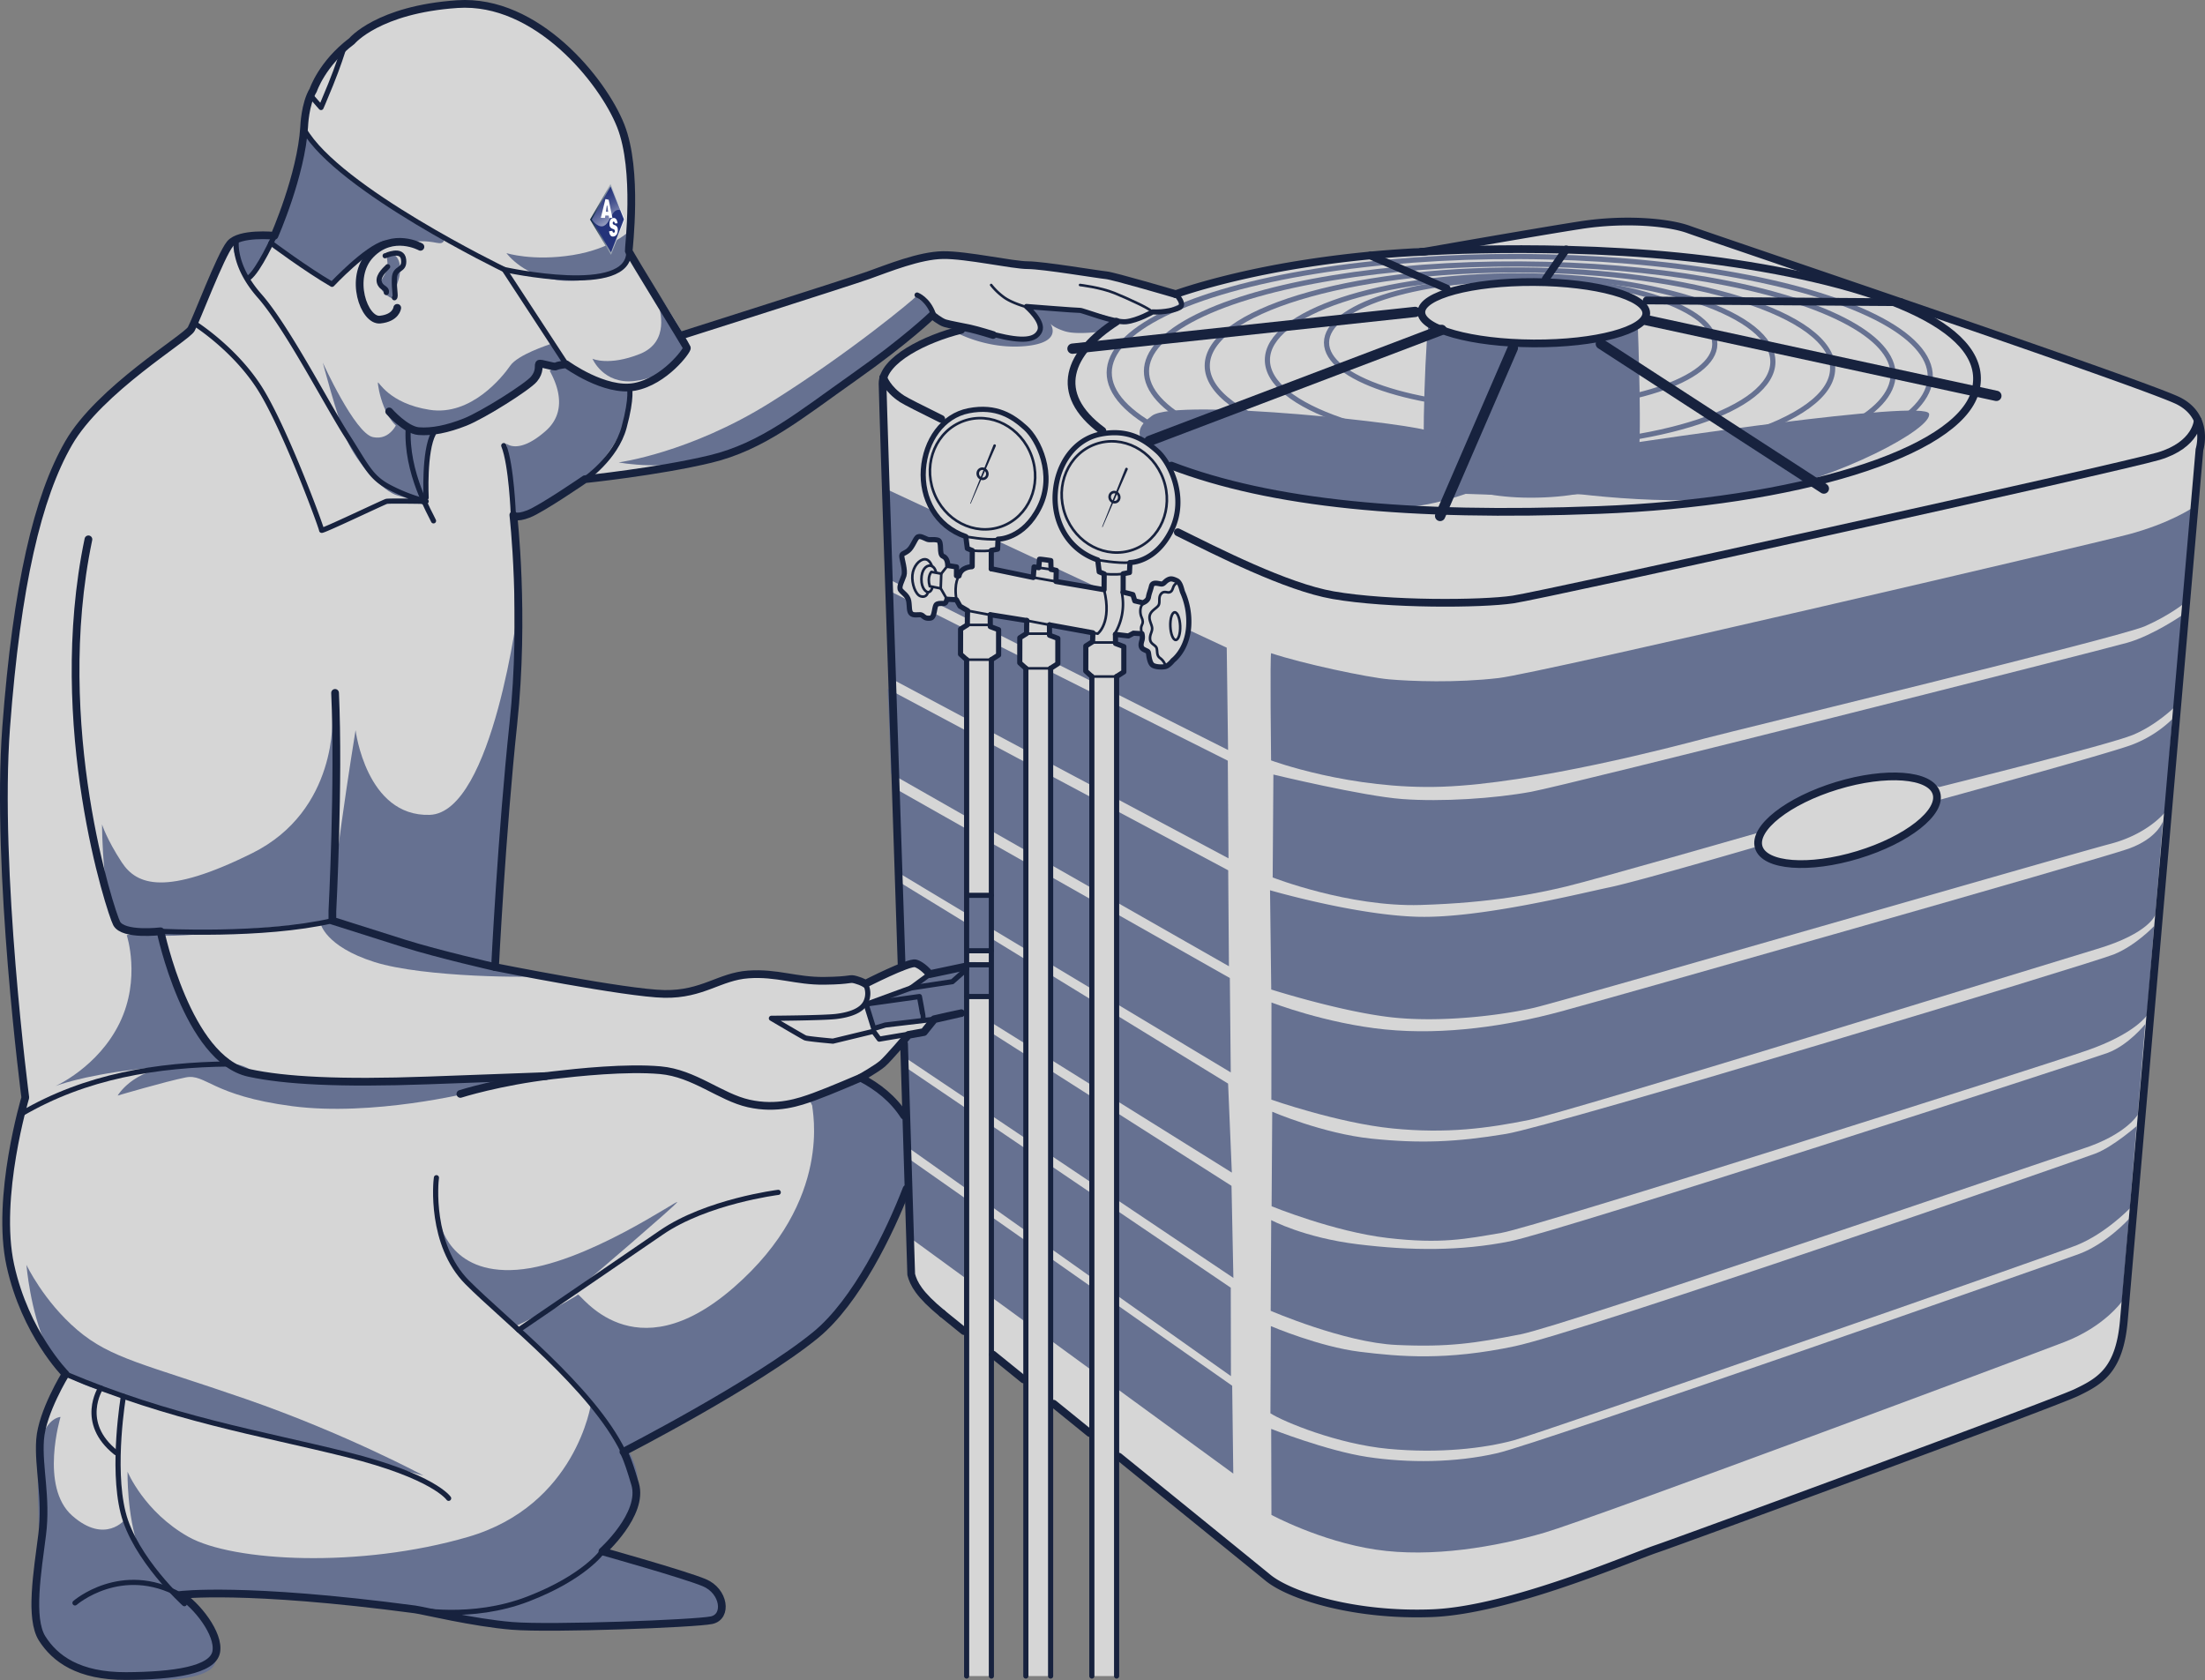 <?xml version="1.0" encoding="UTF-8"?>
<svg xmlns="http://www.w3.org/2000/svg" xmlns:xlink="http://www.w3.org/1999/xlink" viewBox="0 0 1829.496 1394.206">
  <rect x="0" y="0" width="1829.496" height="1394.206" fill="#808080" stroke="none"/>
  <defs>
    <style>.a{fill:#d6d6d6;}.b{fill:#667191;}.c,.d,.e,.f,.g{fill:none;}.c{stroke:#667191;stroke-miterlimit:10;}.c,.e{stroke-width:4.275px;}.d,.e,.f,.g{stroke:#17223e;stroke-linecap:round;stroke-linejoin:round;}.d{stroke-width:6.413px;}.f{stroke-width:8.55px;}.g{stroke-width:2.138px;}.h{fill:#17223e;}.i{fill:url(#a);}.j{fill:#24337a;}.k{fill:#fff;}.l{fill:url(#b);}</style>
    <linearGradient id="a" x1="-339.378" y1="700.453" x2="-290.44" y2="700.453" gradientTransform="matrix(0.589, -0.004, 0.008, 1.211, 740.925, -622.289)" gradientUnits="userSpaceOnUse">
      <stop offset="0" stop-color="#0b2443"></stop>
      <stop offset="1" stop-color="#fff"></stop>
    </linearGradient>
    <linearGradient id="b" x1="-321.636" y1="680.158" x2="-311.915" y2="714.713" gradientTransform="matrix(0.589, -0.004, 0.008, 1.211, 740.925, -622.289)" gradientUnits="userSpaceOnUse">
      <stop offset="0" stop-color="#fff" stop-opacity="0"></stop>
      <stop offset="0.096" stop-color="#fff" stop-opacity="0.022"></stop>
      <stop offset="0.221" stop-color="#fff" stop-opacity="0.085"></stop>
      <stop offset="0.36" stop-color="#fff" stop-opacity="0.189"></stop>
      <stop offset="0.511" stop-color="#fff" stop-opacity="0.335"></stop>
      <stop offset="0.671" stop-color="#fff" stop-opacity="0.522"></stop>
      <stop offset="0.835" stop-color="#fff" stop-opacity="0.746"></stop>
      <stop offset="1" stop-color="#fff"></stop>
    </linearGradient>
  </defs>
  <title>AC-Technician-Maintenance</title>
  <path class="a" d="M1839.705,367.539c-30.652-11.157-356.258-130.088-388.363-134.363-32.105-4.275-46.705-7.481-82.594-1.603-35.889,5.857-97.427,16.395-97.427,16.395s-89.156,5.794-147.274,16.074c-58.14,10.282-89.797,22.401-89.797,22.401s-75.732-19.921-100.078-20.755c-24.346-.855-42.964-4.873-60.235-5.642-17.271-.77-34.841-7.76-57.691-1.903-22.871,5.856-122.094,40.441-137.869,47.132-15.753,6.69-57.477,18.297-54.934,17.485,2.543-.791-43.776-69.618-43.776-69.618s7.951-63.292-7.652-104.011c-15.625-40.698-55.49-82.529-100.1-94.221-44.609-11.713-94.755,2.351-118.738,19.986-24.004,17.655-32.661,39.052-38.924,50.082-6.285,11.051-5.023,27.146-5.023,27.146s-7.674,44.182-14.898,63.377c-7.225,19.195-12.483,24.732-12.483,24.732s-20.157-3.549-33.943,6.904c-13.808,10.452-29.904,68.164-29.904,68.164S128.781,374.122,103.024,434.421s-41.04,160.249-42.814,209.177C58.457,692.525,67.99,903.112,77.652,952.766c0,0-23.427,68.315-14.62,125.28,8.806,56.942,48.35,106.939,48.35,106.939s-21.909,24.304-21.332,64.531c.599,40.207,3.27,54.763.107,82.636-3.142,27.873-7.845,56.473,6.007,78.125,13.872,21.632,59.551,25.03,84.966,23.598,25.415-1.453,52.134-4.745,54.357-21.759,2.244-16.994-23.705-43.199-23.705-43.199s62.18-5.023,119.337,1.667,73.017,10.153,110.124,17.613c37.085,7.481,76.95,8.038,132.44,6.648,55.49-1.411,65.792-3.634,75.561-8.101,9.747-4.446,14.556-25.501-30.395-37.214-44.952-11.713-61.261-17.763-61.261-17.763s31.144-22.593,27.382-51.021c-3.762-28.45-9.833-31.23-9.833-31.23s140.392-65.535,177.99-116.58c37.599-51.064,55.319-102.536,56.088-101.681.748.855,1.09,59.273,5.515,76.053,4.446,16.801,42.109,42.045,42.109,42.045V1435.587h22.722l.042-267.765,28.557,21.632V1435.587H928.956l.193-227.837,32.832,26.206.941,201.631h20.541l1.838-182.073s93.815,80.477,123.59,100.377c29.797,19.9,92.939,37.15,150.651,29.776,57.713-7.375,319.002-107.41,319.002-107.41s191.627-69.619,209.603-80.136c17.998-10.537,28.942-31.357,32.469-72.012,3.527-40.655,42.216-486.303,42.322-487.586.107-1.283,18.062-217.085,20.37-231.299C1885.597,391.01,1870.357,378.719,1839.705,367.539ZM772.042,938.297a46.054,46.054,0,0,0,17.164-11.564,174.593,174.593,0,0,1,16.993-15.882l.919,57.563ZM821.888,330.154c-17.549,7.545-30.951,21.524-32.063,28.707-1.132,7.182,14.086,486.517,14.086,486.517l-26.954,15.817c-6.947-6.69-11.18-.555-33.773-2.223-22.572-1.667-24.517-4.467-54.357-5.856-29.839-1.389-45.443,13.937-79.75,16.458-34.286,2.543-141.354-24.196-141.354-24.196s13.958-151.186,15.411-212.789c1.475-61.623,0-158.987,0-158.987a53.83,53.83,0,0,0,23.214-7.524c10.88-6.904,37.642-24.261,37.642-24.261s29.69-1.688,49.547-6.07c19.879-4.381,58.974-7.524,75.903-16.523,16.95-8.977,77.784-44.118,95.14-60.213,17.356-16.095,62.522-52.689,62.522-52.689a35.653,35.653,0,0,0,10.88,4.168c6.69,1.475,18.404,5.857,18.404,5.857S839.459,322.63,821.888,330.154Z" transform="translate(-57.012 -44.794)"></path>
  <path class="b" d="M1111.723,586.828c-1.12-.374-.091,88.951-.091,88.951s66.082,24.601,142.328,21.825,191.32-33.097,218.299-40.243,343.038-83.542,364.426-92.926,34.274-20.308,34.274-20.308l5.538-78.145s-19.491,13.307-53.941,22.356-486.73,114.935-522.043,119.091-72.976,2.676-91.029,1.086S1137.49,595.436,1111.723,586.828Z" transform="translate(-57.012 -44.794)"></path>
  <path class="b" d="M1665.895,697.912s141.036-35.138,160.69-43.25,34.992-23.403,34.992-23.403l5.785-75.838s-23.857,16.515-44.961,22.601-464.172,118.144-494.986,123.798-74.24,8.451-106.973,6.027-106.889-20.325-106.889-20.325l-.596,85.404s63.008,24.625,122.635,22.835,96.806-9.599,120.727-15.3,158.523-44.365,158.523-44.365,30.744-33.095,66.078-40.239S1640.109,685.639,1665.895,697.912Z" transform="translate(-57.012 -44.794)"></path>
  <path class="b" d="M1110.764,783.542s71.413,20.831,123.413,22.014,134.423-19.511,158.322-24.479,123.419-34.121,123.419-34.121,5.843,15.746,51.032,12.98,70.64-23.141,81.066-31.123a53.956,53.956,0,0,0,15.285-19.487s141.896-38.805,162.481-46.484a97.981,97.981,0,0,0,33.548-21.274l-5.754,76.938s-13.852,18.233-45.768,26.567-451.468,129.839-478.041,136.01-77.791,12.662-119.627,7.732-98.375-22.913-98.375-22.913Z" transform="translate(-57.012 -44.794)"></path>
  <path class="b" d="M1111.955,876.656s44.741,17.413,94.368,22.397,102.151-3.209,144.714-14.646,447.857-126.687,471.988-135.319,28.563-22.75,28.563-22.75l-6.271,77.398s-4.468,15.365-48.338,28.504-437.291,135.068-471.426,141.921-67.954,11.508-113.071,7.044-100.609-23.906-100.609-23.906Z" transform="translate(-57.012 -44.794)"></path>
  <path class="b" d="M1112.589,967.322s41.955,18.127,82.305,22.314,70.299,2.926,111.471-3.878S1792.611,844.184,1810.926,836.734s33.361-23.475,33.361-23.475l-5.921,74.004s-9.746,15.329-49.867,29.227-456.725,146.42-485.777,151.353-49.795,9.433-94.388,4.239-96.265-26.32-96.265-26.32Z" transform="translate(-57.012 -44.794)"></path>
  <path class="b" d="M1111.736,1057.246s27.227,14.605,71.813,20.043,85.301,5.702,126.26-2.44,478.19-149.809,495.723-156.287,31.362-23.917,31.362-23.917l-6.206,75.164s-9.53,16.552-45.817,28.277-428.829,146.612-466.244,153.931-59.639,10.832-103.068,8.823-104.251-28.33-104.251-28.33Z" transform="translate(-57.012 -44.794)"></path>
  <path class="b" d="M1111.442,1145.218s40.225,17.138,73.788,21.278,71.754,7.431,128.497-4.568,467.851-154.334,482.347-160.099,33.583-22.496,33.583-22.496l-5.499,68.142s-19.962,20.864-44.125,30.603-442.401,155.202-466.978,161.875-61.656,11.062-104.024,7.106-87.324-22.593-97.932-29.508Z" transform="translate(-57.012 -44.794)"></path>
  <path class="b" d="M1111.73,1230.506s45.977,18.155,79.763,23.274,73.007,4.9,107.931-3.169,460.046-156.906,482.663-165.303,41.315-29.041,41.315-29.041l-5.757,68.385s-14.432,20.873-47.736,33.74-391.116,146.404-431.428,158.224-93.743,20.983-139.921,14.068-86.641-28.82-86.641-28.82Z" transform="translate(-57.012 -44.794)"></path>
  <path class="b" d="M1242.837,313.254c-2.702-1.632-6.6,110.822-3.401,117.075s29.824,28.796,93.333,27.4,78.463-22.921,82.822-30.222.28-113.065.28-113.065-21.717,13.825-61.64,15.505S1263.231,325.568,1242.837,313.254Z" transform="translate(-57.012 -44.794)"></path>
  <path class="b" d="M1414.534,411.981s239.859-36.308,243.018-23.907-74.748,53.756-144.11,66.792-170.91-3.302-170.91-3.302Z" transform="translate(-57.012 -44.794)"></path>
  <path class="b" d="M1289.301,448.266s-39.229,17.814-73.409,17.58-166.756-22.65-188.461-36.972-35.495-24.192-14.446-39.199,225.015,7.41,230.374,13.311S1289.301,448.266,1289.301,448.266Z" transform="translate(-57.012 -44.794)"></path>
  <ellipse class="c" cx="1317.945" cy="355.592" rx="97.928" ry="340.615" transform="translate(898.933 1626.997) rotate(-89.721)"></ellipse>
  <ellipse class="c" cx="1317.984" cy="354.239" rx="90.405" ry="309.745" transform="translate(900.412 1625.714) rotate(-89.725)"></ellipse>
  <ellipse class="c" cx="1318.127" cy="349.335" rx="80.491" ry="259.451" transform="translate(905.848 1621.082) rotate(-89.742)"></ellipse>
  <ellipse class="c" cx="1318.275" cy="344.236" rx="70.616" ry="209.696" transform="translate(911.721 1616.32) rotate(-89.769)"></ellipse>
  <ellipse class="c" cx="1318.697" cy="329.726" rx="53.537" ry="161.081" transform="translate(926.542 1602.262) rotate(-89.764)"></ellipse>
  <polygon class="b" points="1017.832 537.448 1018.931 622.362 735.513 479.662 732.439 404.499 1017.832 537.448"></polygon>
  <polygon class="b" points="1018.71 631.22 1019.287 712.261 738.027 562.398 735.77 489.21 1018.71 631.22"></polygon>
  <polygon class="b" points="1019.039 722.182 1019.652 801.806 739.312 642.021 736.592 571.641 1019.039 722.182"></polygon>
  <polygon class="b" points="1020.398 811.571 742.54 654.261 746.226 724.68 1021.166 889.89 1020.398 811.571"></polygon>
  <polygon class="b" points="1018.955 899.179 745.316 731.41 749.471 802.904 1022.062 973.036 1018.955 899.179"></polygon>
  <polygon class="b" points="1021.788 984.027 748.068 809.566 751.071 877.652 1023.346 1060.428 1021.788 984.027"></polygon>
  <polygon class="b" points="1021.165 1068.536 750.393 884.994 754.634 953.032 1021.314 1141.923 1021.165 1068.536"></polygon>
  <polygon class="b" points="1022.352 1149.907 753.443 961.101 756.959 1028.459 1023.256 1222.793 1022.352 1149.907"></polygon>
  <path class="a" d="M1043.413,563.338s-1.446,14.6-6.883,22.964-10.664,10.664-11.292,11.396-8.469.941-10.037,0-4.182-5.019-5.123-7.528-1.255-5.161-2.509-5.403-3.677-2.503-3.721-3.934.793-9.029-.357-9.621-6.773-.592-6.773-.592-1.905,2.614-2.323,2.614-11.881-1.15-11.881-1.15.066,7.319.485,7.319,7.423,2.509,7.423,2.509l-.965,21.119-6.04,4.078.046,591.868-20.542-9.525s.004-583.015-.1-583.254-4.676-5.026-4.952-6.815.77-17.319.979-18.022,4.928-4.781,4.928-4.781l-.855-6.834-35.16-6.757.949,7.642s4.837,5.009,4.837,5.322,1.044,17.565.993,17.878-5.38,7.214-5.38,7.214l-1.399,575.349-21.454-14.996,1.102-561.155-3.485-5.994s-.418-18.959,0-19.377,4.825-4.374,4.825-4.374l-.088-10.781-30.054-4.634s-.364,9.613,0,9.613,6.498,3.485,6.498,3.485l-.139,19.768-5.018,4.906-1.501,546.04-21.599-15.055V884.973l-26.388,7.737-8.568,8.804-34.596,5.426-6.647-6.09-34.915,7.677s-18.843-1.027-19.335-2.184-23.702-15.585-23.702-15.585,48.512-2.3,57.085-4.182,17.178-10.873,17.178-10.873l-1.983-14.498L806.348,845.382s9.125-2.3,13.063,0a59.065,59.065,0,0,0,11.675,4.809c1.673.418,26.765-4.809,26.765-4.809l.314-253.852s-3.555-4.391-3.659-5.018,0-19.447,0-19.447l5.128-4.078-.371-11.658-6.221-4.182-3.153-4.287-7.297-.369a4.273,4.273,0,0,1-2.41,2.982c-1.934.68-5.91.228-6.876,2.048s-1.647,8.899-3.162,9.777-5.697-.115-6.9-.847-5.228-2.457-7.214-1.882-4.025-.052-4.13-1.411.105-9.932-1.725-12.651-7.057-4.914-6.848-8.312,4.182-6.378,4.234-12.546-4.862-10.56-2.248-14.794,5.855-1.516,9.096-8.207,5.959-7.528,9.566-5.75,4.287,2.509,8.364,2.196,5.433,4.078,5.644,7.58a9.299,9.299,0,0,0,3.034,6.273c.732.68,3.555,7.475,3.555,7.475l6.169,1.046s-.052,7.057.261,6.691,3.555-4.862,7.266-6.796,5.332-1.516,5.332-1.516.575-12.299.261-12.344-3.921-1.771-3.921-1.771l-1.583-11.03s-29.573-9.776-32.815-35.286-1.359-57.311,30.843-66.695,58.115,11.859,65.232,35.879-1.665,45.906-10.726,55.804-25.808,13.938-25.808,13.938l-1.097,7.252-4.531,2.449v15.252l34.432,6.067s1.15-7.179,1.673-7.51a14.955,14.955,0,0,1,3.555-.331l.732-7.946,7.911,1.843s.349,7.769.767,7.877,5.228.108,5.228.735-.105,9.41-.105,9.41,40.445,5.857,39.939,5.018-1.046-11.28-1.046-11.28-3.126-.891-3.079-1.706-1.677-10.054-1.677-10.054S934.402,497.619,932.511,461.456s15.046-55.195,44.112-57.598,55.172,24.575,57.279,50.711-12.321,44.955-21.94,51.647-17.445,5.531-17.445,5.531l-1.095,8.618s-5.158,3.041-5.158,3.611,1.812,12.838,1.812,12.838l6.192,1.188,1.475,6.34,8.085.649a17.238,17.238,0,0,0,4.672-7.38c1.425-4.612,1.809-7.813,7.307-8.683s5.464-1.851,10.125-3.674,7.441,1.692,8.757,5.976S1045.033,547.065,1043.413,563.338Z" transform="translate(-57.012 -44.794)"></path>
  <path class="b" d="M860.012,872.496c.836-.139,19.549,1.394,19.549,0V843.919s-20.943-1.812-20.943,0S860.012,872.496,860.012,872.496Z" transform="translate(-57.012 -44.794)"></path>
  <path class="b" d="M860.012,833.742s19.656.976,19.656,0V787.461H859.019Z" transform="translate(-57.012 -44.794)"></path>
  <path class="b" d="M782.365,899.122l-6.413-20.353s39.869-15.055,40.706-15.752,15.474-10.664,15.474-10.664l26.887-5.753-2.172,38.373-28.618,6.203-36.802,4.6Z" transform="translate(-57.012 -44.794)"></path>
  <path class="b" d="M547.421,1209.484s-12.216,84.426-101.991,110.633-195.164,20.632-231.966,0-50.624-54.088-50.624-54.088-.716,36.106,9.341,63.638,34.273,40.914,34.273,40.914,104.971-8.2,163.888,4.961,79.012,21.701,157.894,19.896,116.572,1.502,121.797-7.093,7.131-23.255-5.754-28.455S560.018,1331.27,560.018,1330.434s26.949-22.205,26.486-54.646S547.421,1209.484,547.421,1209.484Z" transform="translate(-57.012 -44.794)"></path>
  <path class="b" d="M160.796,1305.615s-16.476,20.972-43.799-3.034-9.758-81.997-9.758-81.997-17.565.558-18.68,38.475,3.903,68.821-3.067,98.814,1.115,55.365,27.602,69.026,113.474,18.959,122.117-1.394-13.184-47.118-28.757-60.501S160.544,1315.647,160.796,1305.615Z" transform="translate(-57.012 -44.794)"></path>
  <path class="b" d="M730.925,962.271c-.418,2.509,18.401,78.205-65.24,150.973s-127.553,3.764-129.226,5.855-52.276,29.331-52.276,29.331,52.694,42.182,66.495,65.184,25.972,38.952,28.418,35.896,137.051-75.718,171.833-113.729,56.688-104.924,58.281-107.852,4.505-54.925-4.13-65.659-29.158-25.357-32.14-23.204-43.966,19.161-43.966,19.161Z" transform="translate(-57.012 -44.794)"></path>
  <path class="b" d="M422.009,1058.877s7.249,43.772,63.846,39.59,135.778-59.943,132.99-56.04-71.747,63.062-87.064,75.722-47.599,27.368-47.599,27.368-38.038-29.392-47.178-45.657S418.664,1066.963,422.009,1058.877Z" transform="translate(-57.012 -44.794)"></path>
  <path class="b" d="M408.426,1269.236s-64.343-34.711-147.566-63.568-111.661-33.343-139.681-57.238-42.239-54.06-42.239-54.06,3.258,38.907,16.336,66.702,24.509,29.401,33.152,33.305,86.72,28.047,133.693,38.14S408.426,1269.236,408.426,1269.236Z" transform="translate(-57.012 -44.794)"></path>
  <path class="b" d="M513.458,330.36c-1.255.558-26.765,8.643-33.178,17.983s-32.548,41.821-66.738,36.523-42.554-24.256-42.972-22.583,5.297,39.172,26.765,41.263,63.01-9.758,77.647-23.559,23.819-18.99,26.347-23.977-1.673-7.528,2.927-9.061,19.36,2.242,19.098-1.673S513.458,330.36,513.458,330.36Z" transform="translate(-57.012 -44.794)"></path>
  <path class="b" d="M513.179,352.385c0,1.394,19.325,29.832-3.302,49.906S477.213,412.886,477.213,412.886s3.674,58.709,7.413,60.58,42.032-17,57.688-31.027,29.629-35.209,34.261-49.946a76.66,76.66,0,0,0,3.082-28.387s-19.988-.182-34.416-7.26-16.695-10.665-19.29-11.118S513.179,352.385,513.179,352.385Z" transform="translate(-57.012 -44.794)"></path>
  <path class="b" d="M816.797,291.048c-.836,1.394-53.809,46.003-120.723,87.824s-125.741,49.627-125.741,49.627,39.85,8.158,86.141-5.54,103.023-57.479,118.514-71.951,56.028-42.674,57.422-45.741S816.797,291.048,816.797,291.048Z" transform="translate(-57.012 -44.794)"></path>
  <path class="b" d="M447.381,951.319S366.248,971.472,299.335,962.69s-71.514-27.178-88.242-23.835-56.458,15.053-56.458,15.053,12.307-21.434,45.688-23.681,50.081-6.575,63.882,1.861,94.306,11.364,134.454,7.81,80.296-1.043,80.296-1.043Z" transform="translate(-57.012 -44.794)"></path>
  <path class="b" d="M162.163,820.778s11.989,35.966-5.855,72.768-53.252,52.457-53.252,52.457,21.189-8.406,65.798-13.703,76.345-3.777,75.532-6.489-22.628-22.55-37.51-55.567-18.506-54.764-18.506-54.764Z" transform="translate(-57.012 -44.794)"></path>
  <path class="b" d="M505.645,854.513c-3.897,1.673-96.739,1.673-138.003-11.431s-44.746-32.227-44.746-32.227l7.665-2.066Z" transform="translate(-57.012 -44.794)"></path>
  <path class="b" d="M332.792,638.997s5.019,78.205-66.495,113.752-95.77,26.765-108.316,7.528S141.671,728.912,141.671,728.912s.123,69.35,14.281,84.651,93.199,3.591,111.182,1.918,62.883-4.182,65.735-8.782S332.792,638.997,332.792,638.997Z" transform="translate(-57.012 -44.794)"></path>
  <path class="b" d="M487.37,546.034S466.236,719.293,413.542,720.966s-61.512-70.259-61.512-70.259-25.372,154.92-17.914,159.011,125.001,40.721,130.634,34.116S487.458,543.484,487.37,546.034Z" transform="translate(-57.012 -44.794)"></path>
  <path class="b" d="M387.159,394.345s-5.646,16.31-20.701,13.174-41.612-61.811-41.612-61.811,11.71,44.748,19.865,63.944,30.32,43.452,42.448,46.379,24.883,10.246,24.883,7.946-1.668-25.092-1.671-36.384,8.362-26.138,4.807-25.929S390.714,397.064,387.159,394.345Z" transform="translate(-57.012 -44.794)"></path>
  <path class="b" d="M332.165,281.639c-.37.897-50.319-35.156-50.319-35.156s-10.202,18.645-14.13,24.392-3.51,6.945-3.928,5.746-21.233-27.183-9.467-33.248,30.387-2.774,32.076-6.94,24.61-81.344,25.162-80.527,38.31,39.583,67.096,59.029,49.906,26.788,46.142,30.541-8.302-3.411-32.798,1.007S339.065,264.91,332.165,281.639Z" transform="translate(-57.012 -44.794)"></path>
  <path class="b" d="M382.419,292.582c-.139-.558-15.194-5.715-7.318-18.122s-1.203-18.179,5.524-18.83,11.273,9.769,6.255,23.849S382.419,292.582,382.419,292.582Z" transform="translate(-57.012 -44.794)"></path>
  <path class="b" d="M603.79,298.576c0,1.882,9.828,29.693-15.892,39.939s-39.312,3.973-39.312,3.973,8.991,21.3,34.711,18.491,47.467-22.882,43.912-29.574S603.79,298.576,603.79,298.576Z" transform="translate(-57.012 -44.794)"></path>
  <path class="b" d="M579.989,235.82s-14.674,15.345-47.852,20.649-54.925-1.647-54.925-1.647,15.055,21.081,47.954,22.938,54.553-15.767,54.739-22.16S579.989,235.82,579.989,235.82Z" transform="translate(-57.012 -44.794)"></path>
  <path class="b" d="M968.781,320.218c-.627-.105-18.819,2.509-28.543-.627s-11.814-6.378-11.814-6.378,11.605,15.892-21.119,18.819-59.482-12.42-58.957-12.623,9.19-4.837,9.19-4.837a194.755,194.755,0,0,0,31.784,8.887c18.401,3.555,28.229,2.162,29.588-4.931s-9.497-19.336-8.977-19.295,34.918,2.583,43.799,3.21,27.498,6.064,26.969,7.005S968.781,320.218,968.781,320.218Z" transform="translate(-57.012 -44.794)"></path>
  <path class="d" d="M809.21,1031.253c-13.736,35.631-41.542,93.558-75.417,121.303-49.25,40.338-159.525,96.955-159.525,96.955s2.447,1.964,9.737,26.844-27.163,55.803-27.163,55.803,67.56,18.965,84.386,25.896,19.709,28.374,6.105,31.201-132.929,7.364-165.405,4.707-73.246-12.706-80.734-13.7c-141.685-18.803-194.742-11.956-194.742-11.956,13.293,7.881,32.89,32.267,29.948,47.34s-35.129,19.72-74.7,19.936S102.527,1421.057,91.992,1404.431s-3.896-55.529-.001-86.175-3.381-56.013-1.715-78.884,21.112-54.384,21.112-54.384-33.411-33.661-45.791-90.222,12.409-139.201,12.409-139.201-24.732-189.432-15.872-307.367,26.131-191.066,51.788-235.633,97.589-87.224,101.771-94.751,24.256-61.058,32.202-70.677,36.802-6.691,36.802-6.691,22.165-50.185,24.674-90.333c0,0,.558-19.098,7.528-30.529,0,0,7.249-22.026,32.063-40.706,0,0,21.747-26.208,87.545-30.669s120.723,63.568,135.499,100.927,6.413,102.043,6.691,103.994,47.676,78.344,48.233,80.296-18.401,27.602-43.215,32.341S526.84,347.088,526.84,347.088s-6.413.558-8.364,1.673-13.383-3.346-14.219-1.952,1.115,6.134-4.182,12.546-42.378,29.832-57.155,35.687-27.602,8.364-38.475,7.528-24.535-16.369-24.535-16.369" transform="translate(-57.012 -44.794)"></path>
  <path class="d" d="M807.114,970.551c-8.854-13.873-21.69-24.038-35.962-31.483,0,0-26.007,11.207-38.553,15.742s-30.669,10.947-54.367,5.65-45.166-25.092-73.326-27.602-68.072,1.708-89.379,4.199c-44.435,5.197-76.53,15.468-76.53,15.468" transform="translate(-57.012 -44.794)"></path>
  <path class="e" d="M246.983,927.685c-59.312.63-118.686,9.927-172.395,41.488" transform="translate(-57.012 -44.794)"></path>
  <path class="e" d="M419.114,1022.053c-.6,3.404-5.618,55.464,25.523,86.837s103.634,87.374,129.632,140.62" transform="translate(-57.012 -44.794)"></path>
  <path class="e" d="M401.195,1380.263s46.798,9.572,93.902-8.606,61.746-39.499,61.746-39.499" transform="translate(-57.012 -44.794)"></path>
  <path class="e" d="M702.721,1034.224s-59.31,7.383-97.127,33.414-118.224,80.793-118.224,80.793" transform="translate(-57.012 -44.794)"></path>
  <path class="e" d="M429.247,1288.113s-12.157-18.26-84.418-36.283-145.379-29.561-233.44-66.843" transform="translate(-57.012 -44.794)"></path>
  <path class="e" d="M210.022,1375.543s-41.319-37.285-50.888-75.651.287-96.443.287-96.443" transform="translate(-57.012 -44.794)"></path>
  <path class="e" d="M140.527,1196.624s-18.625,28.683,12.705,53.566" transform="translate(-57.012 -44.794)"></path>
  <path class="e" d="M119.226,1374.919s38.488-33.466,87.227-6.613" transform="translate(-57.012 -44.794)"></path>
  <path class="d" d="M971.676,402.248c-42.299-31.105-27.794-65.209,11.576-90.503" transform="translate(-57.012 -44.794)"></path>
  <path class="d" d="M1236.099,253.755s135.539-9.219,260.675,9.724S1710.344,318.707,1695.785,369.925s-150.053,91.856-312.037,98.051c-158.234,6.051-272.19-5.265-354.851-36.825" transform="translate(-57.012 -44.794)"></path>
  <path class="d" d="M837.985,392.448c-17.249-8.502-29.486-14.719-32.482-16.66-12.583-8.151-15.682-17.801-15.682-17.801" transform="translate(-57.012 -44.794)"></path>
  <path class="d" d="M1880.479,393.524s-.708,20.307-32.468,29.803-509.546,115.084-535.675,118.936-103.066,4.424-149.211-3.59c-38.834-6.745-96.502-36.204-128.884-52.246" transform="translate(-57.012 -44.794)"></path>
  <ellipse class="d" cx="1329.619" cy="304.302" rx="25.475" ry="93.308" transform="translate(961.556 1587.565) rotate(-89.709)"></ellipse>
  <line class="f" x1="1365.753" y1="265.585" x2="1656.385" y2="328.489"></line>
  <line class="f" x1="1328.226" y1="285.366" x2="1513.269" y2="405.402"></line>
  <line class="f" x1="1255.229" y1="288.775" x2="1194.872" y2="428.142"></line>
  <line class="f" x1="1196.101" y1="273.735" x2="953.695" y2="365.862"></line>
  <line class="f" x1="1174.151" y1="258.833" x2="889.86" y2="289.326"></line>
  <line class="d" x1="1200.356" y1="239.402" x2="1136.864" y2="212.014"></line>
  <line class="d" x1="1282.445" y1="231.534" x2="1299.491" y2="206.949"></line>
  <line class="d" x1="1366.225" y1="249.338" x2="1577.422" y2="250.788"></line>
  <ellipse class="d" cx="1589.593" cy="724.539" rx="77.01" ry="29.964" transform="matrix(0.957, -0.291, 0.291, 0.957, -199.153, 449.833)"></ellipse>
  <path class="d" d="M880.962,322.768S868.516,318.859,861.825,317.395s-16.519-3.137-20.701-4.391-10.664-6.691-10.664-6.691-21.329,20.752-65.24,51.674-75.277,57.269-118.771,67.724-104.134,16.728-104.134,16.728-35.966,24.674-46.839,28.856-12.546.836-12.546.836,9.619,82.945,0,173.277-15.195,201.855-15.195,201.855,108.734,21.747,140.518,22.304,45.724-14.498,69.701-16.171,39.312,5.576,63.01,5.297,20.353-2.509,26.208-.836,7.807,3.346,7.807,3.346,35.966-18.401,41.542-17.007,11.989,8.922,11.989,8.922l28.996-6.134" transform="translate(-57.012 -44.794)"></path>
  <path class="d" d="M805.127,846.97c-3.09-92.245-10.514-316.789-13.46-405.934-1.444-44.666-2.355-73.962-2.39-77.822-.179-19.795,36.113-37.553,65.228-44.684" transform="translate(-57.012 -44.794)"></path>
  <path class="d" d="M838.872,1134.772c-19.315-15.823-23.848-24.816-25.821-32.413-.443-12.356-3.725-119.61-5.937-191.506" transform="translate(-57.012 -44.794)"></path>
  <path class="d" d="M1032.504,288.883s-51.49-15.121-57.623-15.678-52.601-8.364-65.055-8.364-50.928-8.643-70.445-8.364-45.445,10.873-61.895,16.728-154.04,49.564-154.04,49.564" transform="translate(-57.012 -44.794)"></path>
  <path class="d" d="M985.304,1253.524c61.436,49.838,116.674,94.674,123.595,100.371,18.413,15.155,72.219,32.02,136.392,29.528s164.608-46.156,185.932-53.341,328.134-119.995,348.591-129.751,35.86-19.233,39.38-59.784l62.723-722.668s8.572-26.822-16.931-40.193-389.323-135.978-406.483-142.327-53.395-9.408-89.756-3.793-129.847,22.08-129.847,22.08a911.801,911.801,0,0,0-110.19,11.707c-59.617,10.099-96.205,23.532-96.205,23.532" transform="translate(-57.012 -44.794)"></path>
  <path class="d" d="M931.142,1209.592c9.915,8.042,19.988,16.211,30.042,24.366" transform="translate(-57.012 -44.794)"></path>
  <path class="d" d="M880.904,1168.852c8.114,6.579,16.628,13.484,25.403,20.6" transform="translate(-57.012 -44.794)"></path>
  <path class="d" d="M838.872,1134.772c5.471,4.436,11.498,9.322,17.975,14.573" transform="translate(-57.012 -44.794)"></path>
  <path class="e" d="M526.84,347.088l-51.44-78.623s-137.894-66.65-166.18-116.339" transform="translate(-57.012 -44.794)"></path>
  <path class="e" d="M341.574,86.754s-4.182,13.383-10.246,28.229-7.946,19.028-7.946,19.028l-8.739-9.991" transform="translate(-57.012 -44.794)"></path>
  <path class="e" d="M475.401,268.465S580.371,291.745,578.698,253.131" transform="translate(-57.012 -44.794)"></path>
  <path class="d" d="M405.839,249.607s-22.862-12.647-41.263,6.312-5.576,55.482,7.807,54.088,14.219-9.758,14.219-9.758" transform="translate(-57.012 -44.794)"></path>
  <path class="e" d="M376.564,257.034c.418,0,14.219-6.691,15.334,3.206s-7.388,5.716-7.667,15.752,1.495,14.916.05,15.892" transform="translate(-57.012 -44.794)"></path>
  <path class="e" d="M378.656,266.095c-.558.976-8.225,6.831-6.97,12.546s6.691,4.74,5.855,8.922" transform="translate(-57.012 -44.794)"></path>
  <path class="e" d="M863.637,514.72l.092-13.104-4.122-1.728-1.247-9.874c-25.053-8.569-36.841-31.892-35.228-55.556,1.632-23.945,15.934-44.598,37.571-48.827,23.155-4.526,36.765,4.796,47.26,14.269s24.858,38.387,11.591,65.499-34.46,26.775-34.46,26.775l-.371,8.3-5.234,1.03-.029,15.251" transform="translate(-57.012 -44.794)"></path>
  <path class="e" d="M859.019,592.205l-5.058-4.527.058-20.836,5.615-3.542s-.005-10.834.261-11.758l-6.37-3.75-2.954-5.299-7.88-.451s-.486,2.818-1.877,3.337-3.522-.352-6.304.687-1.384,11.154-5.585,11.662-5.086-1.04-6.807-2.337-6.027.553-8.6-1.092-1.715-6.239-2.54-10.78-4.814-6.566-6.709-9.071,1.469-8.004,2.763-12.123-1.645-13.269-1.791-15.826,1.73-2.001,5.17-4.65,5.385-8.678,7.431-10.957,6.055.497,8.468,1.384,4.209-.208,8.588.642.605,11.942,4.652,13.522,3.79,7.631,3.79,7.631l7.303,1.167-.047,7.336,2.111.121c1.481-7.554,10.612-7.63,10.612-7.63" transform="translate(-57.012 -44.794)"></path>
  <line class="e" x1="821.596" y1="510.09" x2="851.738" y2="514.923"></line>
  <polyline class="e" points="821.596 510.289 821.643 519.955 828.544 522.556 828.544 543.55 822.549 547.411"></polyline>
  <ellipse class="g" cx="872.241" cy="437.904" rx="43.279" ry="46.499" transform="translate(-153.679 275.717) rotate(-19.75)"></ellipse>
  <ellipse class="g" cx="872.241" cy="437.904" rx="3.961" ry="4.255" transform="translate(-153.679 275.717) rotate(-19.75)"></ellipse>
  <path class="h" d="M883.221,415.01l-20.756,47.624a.236.236,0,0,1-.436-.182l19.219-48.265a1.069,1.069,0,1,1,1.986.791Z" transform="translate(-57.012 -44.794)"></path>
  <ellipse class="g" cx="1032.131" cy="564.35" rx="4.071" ry="11.486" transform="translate(-78.356 -3.869) rotate(-2.248)"></ellipse>
  <path class="g" d="M1034.241,528.15a6.617,6.617,0,0,0-3.693,3.72c-.979,2.752-1.371,3.853-3.252,4.419s-4.575-1.61-7.022,1.395-.33,7.283-2.265,9.756-6.105,4.144-7.051,8.133,1.998,7.641,1.978,10.785-2.124,5.046-1.674,9.115,4.788,4.431,5.497,7.392-.264,5.939,2.957,8.145a11.825,11.825,0,0,1,4.245,6.084" transform="translate(-57.012 -44.794)"></path>
  <path class="g" d="M1004.482,570.63s-1.419-4.387-.184-6.788,1.115-4.205-.189-6.975-1.562-8.633,1.118-10.832" transform="translate(-57.012 -44.794)"></path>
  <line class="g" x1="876.15" y1="482.509" x2="857.303" y2="479.183"></line>
  <line class="g" x1="872.05" y1="472.502" x2="861.895" y2="471.059"></line>
  <path class="g" d="M852.704,522.695s-4.485,5.584-2.133,19.798" transform="translate(-57.012 -44.794)"></path>
  <polyline class="g" points="785.679 497.248 780.518 488.265 780.973 476.052 786.326 469.276"></polyline>
  <path class="g" d="M837.985,520.846l-8.203-1.486s-3.692,3.758-1.364,11.904l9.111,1.795" transform="translate(-57.012 -44.794)"></path>
  <path class="g" d="M833.582,519.577s-.871-4.918-4.572-5.392-7.49,3.578-7.491,11.328,3.974,10.562,5.346,10.641,2.971-.708,3.904-4.428" transform="translate(-57.012 -44.794)"></path>
  <path class="g" d="M830.145,514.506s-1.566-5.877-6.125-5.614c-4.38.253-9.298,5.922-9.975,13.073s2.55,16.26,6.802,17.627c3.57,1.148,5.594-.953,6.019-3.437" transform="translate(-57.012 -44.794)"></path>
  <line class="e" x1="802.007" y1="547.411" x2="802.007" y2="1390.791"></line>
  <line class="e" x1="822.549" y1="547.411" x2="822.549" y2="1390.791"></line>
  <path class="e" d="M908.167,599.383l-5.058-4.527.058-20.836,5.615-3.542s-.025-9.906.241-10.831" transform="translate(-57.012 -44.794)"></path>
  <polyline class="e" points="871.698 554.589 877.692 550.727 877.692 529.734 870.792 527.133 870.75 518.545"></polyline>
  <line class="e" x1="851.156" y1="554.589" x2="851.156" y2="1390.791"></line>
  <line class="e" x1="871.698" y1="554.589" x2="871.698" y2="1390.791"></line>
  <path class="e" d="M962.922,606.197l-5.058-4.527.058-20.836,5.615-3.542s.241-5.313.241-7.391l-36.016-6.563" transform="translate(-57.012 -44.794)"></path>
  <polyline class="e" points="926.452 561.404 932.447 557.542 932.447 536.548 925.546 533.947 925.504 526.419"></polyline>
  <line class="e" x1="905.91" y1="1390.791" x2="905.91" y2="561.404"></line>
  <line class="e" x1="926.452" y1="561.404" x2="926.452" y2="1390.791"></line>
  <path class="g" d="M858.36,490.014s16.024,3.07,26.734,2.16" transform="translate(-57.012 -44.794)"></path>
  <path class="g" d="M863.728,501.616s8.75,1.032,15.76-.111" transform="translate(-57.012 -44.794)"></path>
  <path class="e" d="M879.459,516.755l34.856,7.222.652-8.723,3.94.599s.558-6.633.549-6.971,9.408,1.101,9.408,1.101l.198,7.313,4.353.801-.254,9.207,39.905,6.821.092-13.104-4.122-1.728-1.247-9.874c-25.053-8.569-36.841-31.892-35.228-55.556,1.632-23.945,15.934-44.598,37.571-48.827,23.155-4.526,36.765,4.796,47.26,14.269s24.858,38.387,11.591,65.499-34.46,26.775-34.46,26.775l-.371,8.3-5.234,1.03-.029,15.251c5.368,1.212,8.087,2.049,8.087,2.049l1.582,5.193,6.67,1.59s4.142-1.417,4.684-4.756,1.548-5.079,2.494-9.068,6.06-1.9,8.171-1.779,2.689-1.868,5.181-3.298,3.973-1.12,7.387.423,4.206,7.43,5.111,9.729A60.305,60.305,0,0,1,1043.248,564.987c-1.444,19.313-13.016,27.787-13.016,27.787s-3.396,4.299-6.045,5.046-9.362.628-11.389-1.584-2.485-6.98-2.823-9.096-.389-1.576-3.921-3.426-2.073-5.623-1.434-7.983a11.059,11.059,0,0,0-.138-5.1l-7.036-.403-4.199,2.275-10.731-1.289" transform="translate(-57.012 -44.794)"></path>
  <ellipse class="g" cx="981.671" cy="457.309" rx="43.279" ry="46.499" transform="matrix(0.941, -0.338, 0.338, 0.941, -153.799, 313.837)"></ellipse>
  <ellipse class="g" cx="981.671" cy="457.309" rx="3.961" ry="4.255" transform="translate(-153.799 313.837) rotate(-19.75)"></ellipse>
  <path class="h" d="M992.651,434.414l-20.756,47.624a.236.236,0,0,1-.436-.182l19.219-48.265a1.069,1.069,0,0,1,1.986.791Z" transform="translate(-57.012 -44.794)"></path>
  <path class="g" d="M967.789,509.419s16.024,3.07,26.734,2.16" transform="translate(-57.012 -44.794)"></path>
  <path class="g" d="M973.158,521.02s8.75,1.032,15.76-.111" transform="translate(-57.012 -44.794)"></path>
  <path class="g" d="M963.777,569.901l4.012.729s12.107-9.085,5.277-36.506" transform="translate(-57.012 -44.794)"></path>
  <path class="e" d="M1034.405,291.048s4.457,5.263,2.368,7.999-14.775,5.169-23.418,4.58c0,0-12.32,7.058-22.026,8.119s-36.105-9.545-38.336-9.406-44.33-3.206-44.33-3.206,14.637,12.546,11.013,20.353-14.395,8.827-36.523,3.282" transform="translate(-57.012 -44.794)"></path>
  <path class="g" d="M879.389,281.29a53.717,53.717,0,0,0,10.037,9.758c6.831,5.297,19.971,8.743,19.971,8.743" transform="translate(-57.012 -44.794)"></path>
  <path class="g" d="M953.133,281.29s16.868,1.952,28.578,6.691,29.553,13.104,30.529,15.055" transform="translate(-57.012 -44.794)"></path>
  <path class="d" d="M854.506,885.53c-.418,0-22.374,5.019-22.374,5.019l-8.573,10.664-12.755,2.3s-16.706,19.656-21.526,23.838-18.125,11.717-18.125,11.717" transform="translate(-57.012 -44.794)"></path>
  <line class="e" x1="802.007" y1="800.589" x2="821.75" y2="800.589"></line>
  <line class="e" x1="802.007" y1="826.936" x2="821.75" y2="826.936"></line>
  <line class="e" x1="803.001" y1="788.949" x2="822.549" y2="788.949"></line>
  <line class="e" x1="803.001" y1="742.946" x2="822.549" y2="742.946"></line>
  <polyline class="e" points="775.12 845.755 734.554 850.564 724.935 853.492 718.662 833.418 755.817 819.826 771.496 808.326"></polyline>
  <polyline class="e" points="755.817 819.826 790.176 814.599 802.007 804.143"></polyline>
  <path class="e" d="M822.993,889.782c.217-.558-3.128-18.053-3.128-18.053l-42.904,6.012" transform="translate(-57.012 -44.794)"></path>
  <path class="e" d="M809.21,903.304c-.707,0-22.663,3.764-22.663,3.764l-4.809-6.482-33.666,8.155s-21.119-1.882-23.001-2.718-28.02-16.24-28.02-16.24,43.494-.279,53.74-1.533,21.538-4.391,24.883-12.546a16.581,16.581,0,0,0-.697-14.498" transform="translate(-57.012 -44.794)"></path>
  <path class="d" d="M509.877,937.756s-54.978,2.047-98.044,3.605c-73.186,2.649-118.725.131-148.185-6.273-51.3-11.152-73.465-117.516-73.465-117.516s-30.947,3.764-36.384-6.552c-4.68-8.879-55.761-163.943-23.42-318.677" transform="translate(-57.012 -44.794)"></path>
  <path class="d" d="M467.734,847.264s-46.282-10.455-75.556-19.656-59.385-18.819-59.385-18.819v-7.946s5.576-106.922,2.23-181.084" transform="translate(-57.012 -44.794)"></path>
  <path class="e" d="M190.183,817.572s84.617,4.6,142.609-8.782" transform="translate(-57.012 -44.794)"></path>
  <path class="e" d="M284.698,240.445s-12.965,28.829-21.329,34.977" transform="translate(-57.012 -44.794)"></path>
  <path class="e" d="M253.318,243.338c-.306.129-3.889,20.945,18.974,46.874s56.04,90.333,72.489,115.983,19.554,34.851,35.845,43.215a140.387,140.387,0,0,0,29.953,11.431s-30.669-.558-32.899,0-54.088,25.371-53.809,23.977S292.923,398.388,271.734,365.768s-53.733-52.868-53.733-52.868" transform="translate(-57.012 -44.794)"></path>
  <path class="e" d="M416.712,477.011c-2.23-5.297-23.249-39.869-20.964-77.508" transform="translate(-57.012 -44.794)"></path>
  <path class="e" d="M482.929,472.132s-1.534-41.681-7.946-57.573" transform="translate(-57.012 -44.794)"></path>
  <path class="e" d="M542.314,442.439s25.51-17.286,32.481-42.936,4.399-33.179,4.399-33.179" transform="translate(-57.012 -44.794)"></path>
  <path class="e" d="M817.913,289.619s8.991,3.311,13.383,15.648" transform="translate(-57.012 -44.794)"></path>
  <path class="e" d="M281.845,246.482s28.642,21.425,50.668,34.25c0,0,28.439-30.304,44.051-34.25" transform="translate(-57.012 -44.794)"></path>
  <line class="g" x1="802.883" y1="506.748" x2="820.6" y2="510.09"></line>
  <line class="g" x1="851.156" y1="514.83" x2="872.148" y2="518.799"></line>
  <path class="g" d="M982.516,569.714a47.878,47.878,0,0,0,5.189-33.596" transform="translate(-57.012 -44.794)"></path>
  <path class="e" d="M410.578,457.774s-1.952-38.477,6.134-53.392" transform="translate(-57.012 -44.794)"></path>
  <line class="g" x1="925.504" y1="561.404" x2="908.25" y2="561.404"></line>
  <line class="g" x1="906.765" y1="533.145" x2="924.026" y2="533.145"></line>
  <line class="g" x1="851.738" y1="554.589" x2="870.75" y2="554.589"></line>
  <line class="g" x1="852.837" y1="525.826" x2="869.426" y2="525.826"></line>
  <line class="g" x1="802.883" y1="547.411" x2="821.596" y2="547.411"></line>
  <line class="g" x1="804.395" y1="518.545" x2="820.6" y2="518.545"></line>
  <path class="i" d="M563.578,197.481l-17.012,29.503,17.402,29.274L575.404,226.792Z" transform="translate(-57.012 -44.794)"></path>
  <polygon class="j" points="517.714 182.003 506.943 209.437 491.001 182.18 506.58 154.714 517.714 182.003"></polygon>
  <path class="k" d="M562.38,225.635l2.768.029L562.038,210.54l-2.691-.58-3.827,15.604,3.471.036.287-1.989,2.817.103Zm-2.647-5.173.743-5.146.379.056.778,5.239Z" transform="translate(-57.012 -44.794)"></path>
  <path class="k" d="M567.196,230.21l2.193-.122s-.277-4.382-3.064-4.411c-3.031-.031-3.874,3.066-3.585,5.874.287,2.787,2.589,3.049,3.593,3.511.977.449,1.239,2.502.153,2.752-1.121.259-1.324-.911-1.37-1.494l-2.718.383s.21,5.063,3.812,4.304c3.263-.688,3.542-4.284,3.346-6.142a3.561,3.561,0,0,0-2.59-3.303c-1.439-.453-1.741-1.282-1.515-2.207C565.675,228.436,566.794,228.196,567.196,230.21Z" transform="translate(-57.012 -44.794)"></path>
  <path class="l" d="M548.012,226.974s4.192,6.233,8.781,5.601c4.11-.565,6.031-6.353,8.555-10.388,2.353-3.761,5.48-3.605,6.34-2.835l-8.097-19.846Z" transform="translate(-57.012 -44.794)"></path>
</svg>
